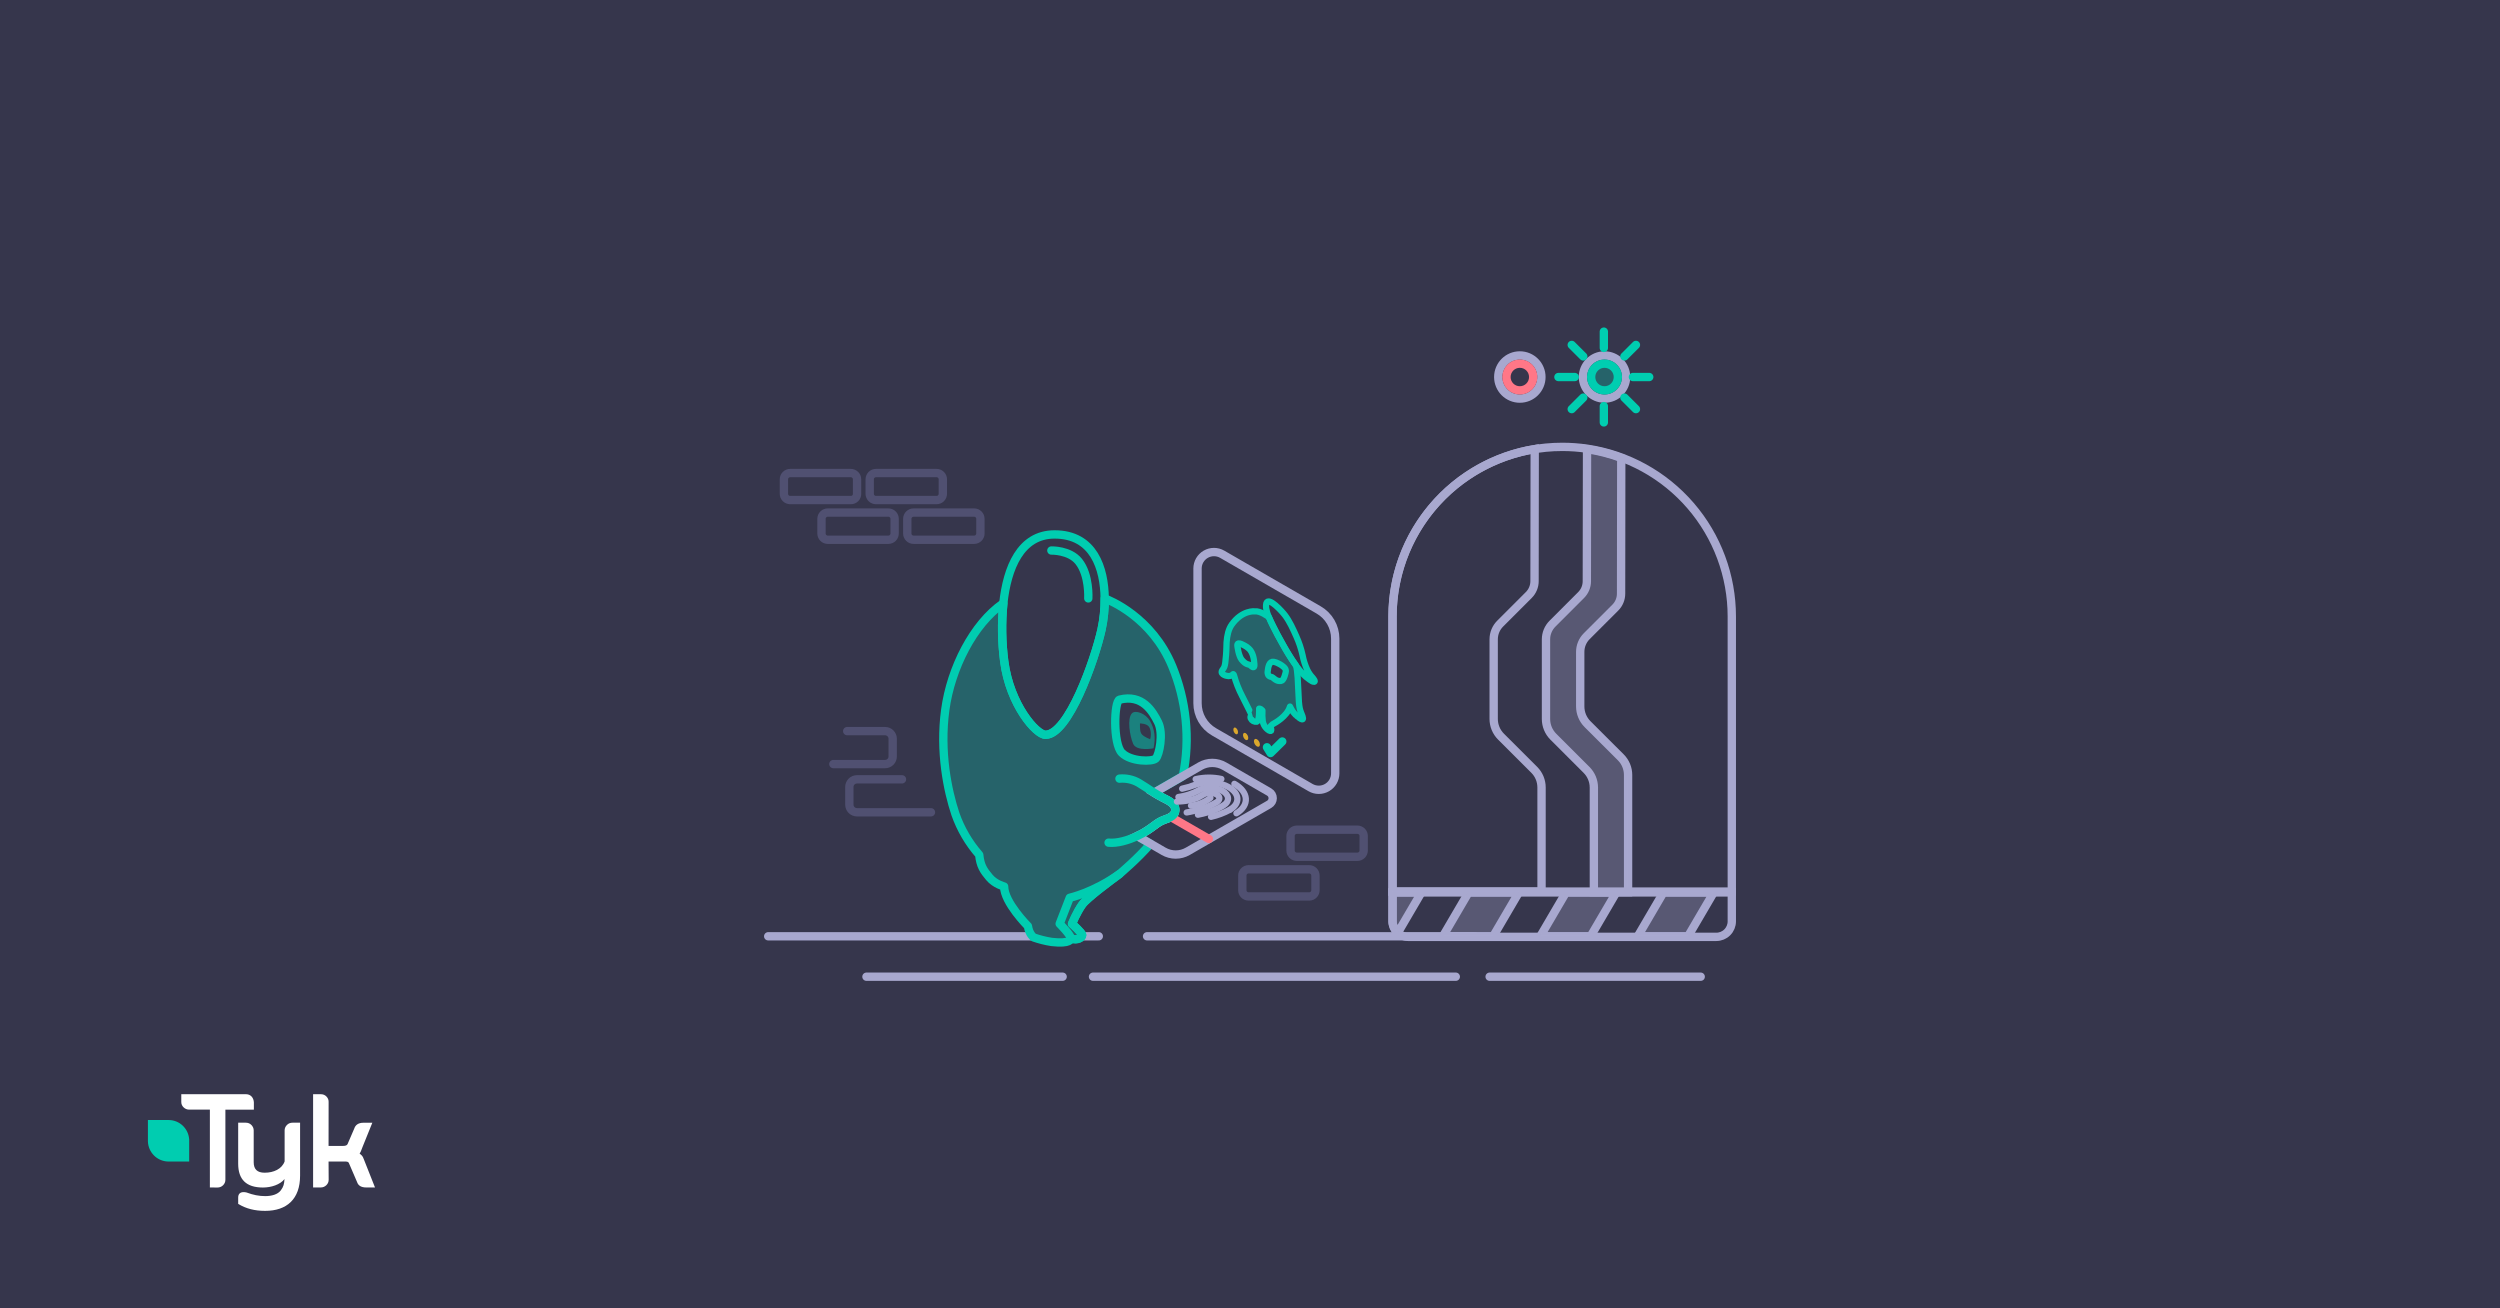 <svg xmlns="http://www.w3.org/2000/svg" width="1200" height="628" viewBox="0 0 1200 628" fill="none"><rect width="1200" height="628" fill="#36364C"></rect><path d="M120.739 526.302C120.03 525.57 119.102 525.217 118.038 525.217H87.016V528.934C87.016 529.938 87.371 530.806 88.107 531.511C88.844 532.244 89.772 532.624 90.836 532.624H100.74V569.984L104.368 570.011C105.433 570.011 106.36 569.632 107.07 568.926C107.806 568.194 108.188 567.298 108.188 566.321V532.651L121.858 532.624V529.178C121.83 528.201 121.476 527.062 120.739 526.302Z" fill="white"></path><path d="M140.438 538.891C139.374 538.891 138.446 539.243 137.737 539.976C137 540.708 136.618 541.604 136.618 542.581V557.476C135.309 561.139 131.325 562.902 127.042 562.902C123.495 562.902 121.776 561.247 121.776 557.883V542.581C121.776 541.604 121.394 540.736 120.657 539.976C119.948 539.243 119.02 538.891 117.956 538.891H114.327V558.588C114.327 566.158 118.201 570.011 126.223 570.011C130.179 570.011 134.49 568.627 136.564 565.941C136.4 568.329 136.127 569.577 134.79 571.367C133.29 573.375 130.343 574.135 127.26 574.135C124.313 574.135 121.476 573.565 118.365 572.398C117.847 572.263 117.356 572.208 116.946 572.208C115.255 572.208 114.327 573.131 114.327 574.813V577.852L114.545 577.988C118.092 580.131 122.24 581.216 127.26 581.216C137.682 581.216 144.04 575.546 144.04 564.34V538.891H140.438Z" fill="white"></path><path d="M174.598 556.337C174.052 554.682 173.397 554.438 172.606 553.705C172.961 553.244 173.397 552.376 174.025 550.531L178.718 538.918H174.461C172.142 538.918 170.642 539.868 170.041 541.713L166.849 549.12C166.603 549.744 165.867 550.042 164.666 550.042H157.709L157.736 528.852C157.736 527.876 157.409 527.062 156.672 526.302C155.963 525.57 155.035 525.217 153.971 525.217H150.288V569.984H153.944C155.008 569.984 155.935 569.604 156.672 568.872C157.381 568.166 157.763 567.298 157.763 566.294L157.709 557.531H165.949C167.122 557.531 167.422 558.073 167.558 558.48L171.378 567.352C171.951 569.116 173.425 569.984 175.771 569.984H180L174.598 556.337Z" fill="white"></path><path d="M90.781 546.677C90.344 541.631 86.17 537.669 81.041 537.615H72.965H72.692H71V539.325V539.84V547.98C71.218 553.162 75.365 557.34 80.549 557.53H88.844H89.117H90.808V555.821V546.704C90.808 546.677 90.781 546.677 90.781 546.677Z" fill="#00CDB0"></path><path d="M408.44 240.026H379.283C378.485 240.026 377.721 239.709 377.157 239.145C376.593 238.582 376.277 237.817 376.277 237.02V230.07C376.277 229.273 376.593 228.509 377.157 227.945C377.721 227.381 378.485 227.064 379.283 227.064H408.38C409.177 227.064 409.941 227.381 410.505 227.945C411.069 228.509 411.386 229.273 411.386 230.07V237.044C411.393 237.435 411.322 237.823 411.177 238.185C411.032 238.548 410.816 238.878 410.541 239.156C410.267 239.434 409.939 239.654 409.578 239.803C409.218 239.953 408.83 240.028 408.44 240.026Z" stroke="#505071" stroke-width="4" stroke-miterlimit="10" stroke-linecap="round"></path><path d="M449.561 240.026H420.463C419.666 240.026 418.902 239.709 418.338 239.145C417.774 238.582 417.458 237.817 417.458 237.02V230.07C417.458 229.273 417.774 228.509 418.338 227.945C418.902 227.381 419.666 227.064 420.463 227.064H449.561C450.358 227.064 451.122 227.381 451.686 227.945C452.25 228.509 452.566 229.273 452.566 230.07V237.044C452.56 237.837 452.241 238.595 451.678 239.154C451.115 239.713 450.354 240.026 449.561 240.026V240.026Z" stroke="#505071" stroke-width="4" stroke-miterlimit="10" stroke-linecap="round"></path><path d="M426.475 259.079H397.318C396.521 259.079 395.756 258.762 395.192 258.198C394.629 257.635 394.312 256.87 394.312 256.073V249.039C394.312 248.242 394.629 247.477 395.192 246.914C395.756 246.35 396.521 246.033 397.318 246.033H426.415C427.212 246.033 427.977 246.35 428.541 246.914C429.104 247.477 429.421 248.242 429.421 249.039V256.013C429.429 256.408 429.359 256.8 429.215 257.168C429.072 257.536 428.857 257.871 428.583 258.156C428.31 258.441 427.983 258.669 427.621 258.827C427.259 258.985 426.87 259.071 426.475 259.079V259.079Z" stroke="#505071" stroke-width="4" stroke-miterlimit="10" stroke-linecap="round"></path><path d="M467.596 259.079H438.499C437.702 259.079 436.937 258.762 436.373 258.198C435.81 257.635 435.493 256.87 435.493 256.073V249.039C435.493 248.242 435.81 247.477 436.373 246.914C436.937 246.35 437.702 246.033 438.499 246.033H467.596C468.393 246.033 469.158 246.35 469.721 246.914C470.285 247.477 470.602 248.242 470.602 249.039V256.013C470.61 256.413 470.538 256.81 470.391 257.182C470.243 257.553 470.023 257.892 469.743 258.177C469.463 258.463 469.129 258.69 468.76 258.844C468.392 258.999 467.996 259.079 467.596 259.079V259.079Z" stroke="#505071" stroke-width="4" stroke-miterlimit="10" stroke-linecap="round"></path><path d="M406.66 350.936H424.834C425.805 350.936 426.736 351.321 427.423 352.008C428.109 352.694 428.495 353.626 428.495 354.597V363.091C428.496 363.572 428.402 364.049 428.218 364.493C428.034 364.938 427.765 365.342 427.425 365.682C427.084 366.022 426.681 366.292 426.236 366.476C425.791 366.659 425.315 366.753 424.834 366.753H400.011" stroke="#505071" stroke-width="4" stroke-miterlimit="10" stroke-linecap="round"></path><path d="M446.861 389.893H411.35C410.869 389.894 410.392 389.8 409.948 389.616C409.503 389.432 409.099 389.163 408.759 388.823C408.419 388.483 408.149 388.079 407.965 387.634C407.782 387.19 407.688 386.713 407.688 386.232V377.737C407.688 376.766 408.074 375.835 408.761 375.149C409.447 374.462 410.379 374.076 411.35 374.076H432.95" stroke="#505071" stroke-width="4" stroke-miterlimit="10" stroke-linecap="round"></path><path d="M651.563 411.245H622.466C621.669 411.245 620.904 410.929 620.341 410.365C619.777 409.801 619.46 409.037 619.46 408.239V401.266C619.46 400.468 619.777 399.704 620.341 399.14C620.904 398.576 621.669 398.26 622.466 398.26H651.563C652.36 398.26 653.125 398.576 653.689 399.14C654.252 399.704 654.569 400.468 654.569 401.266V408.239C654.569 409.037 654.252 409.801 653.689 410.365C653.125 410.929 652.36 411.245 651.563 411.245Z" stroke="#505071" stroke-width="4" stroke-miterlimit="10" stroke-linecap="round"></path><path d="M628.478 430.303H599.321C598.523 430.303 597.759 429.987 597.195 429.423C596.631 428.859 596.315 428.095 596.315 427.298V420.264C596.315 419.466 596.631 418.702 597.195 418.138C597.759 417.575 598.523 417.258 599.321 417.258H628.418C629.215 417.258 629.98 417.575 630.543 418.138C631.107 418.702 631.424 419.466 631.424 420.264V427.255C631.435 428.05 631.131 428.816 630.579 429.387C630.027 429.958 629.272 430.288 628.478 430.303Z" stroke="#505071" stroke-width="4" stroke-miterlimit="10" stroke-linecap="round"></path><path d="M494.836 449.416H368.732" stroke="#A8A8CF" stroke-width="4" stroke-miterlimit="10" stroke-linecap="round"></path><path d="M527.419 449.416H519.532" stroke="#A8A8CF" stroke-width="4" stroke-miterlimit="10" stroke-linecap="round"></path><path d="M707.713 449.416H550.589" stroke="#A8A8CF" stroke-width="4" stroke-miterlimit="10" stroke-linecap="round"></path><path d="M698.78 468.822H524.642" stroke="#A8A8CF" stroke-width="4" stroke-miterlimit="10" stroke-linecap="round"></path><path d="M510.069 468.822H415.895" stroke="#A8A8CF" stroke-width="4" stroke-miterlimit="10" stroke-linecap="round"></path><path d="M816.341 468.822H715.018" stroke="#A8A8CF" stroke-width="4" stroke-miterlimit="10" stroke-linecap="round"></path><path opacity="0.5" d="M543.369 342.35C544.998 340.721 549.886 342.35 552.062 346.155C554.238 349.961 554.779 354.307 553.691 359.195C553.691 359.195 545.539 360.824 543.91 357.025C542.281 353.225 540.91 344.809 543.369 342.35ZM548.256 352.672C549.344 353.76 552.062 354.848 552.062 354.848C552.603 353.219 552.603 350.502 551.521 348.873C550.439 347.243 547.174 347.243 547.174 347.243C547.174 349.955 547.174 351.59 548.256 352.672Z" fill="#00CDB0"></path><path d="M562.667 319.794C552.873 296.071 532.319 288.009 530.251 287.258C530.305 292.256 529.801 297.245 528.748 302.131C525.454 316.962 512.829 352.708 501.827 352.708C497.433 352.708 484.79 338.424 482.042 317.545C480.841 308.298 480.695 298.943 481.61 289.663H481.435C467.302 299.438 456.432 320.635 453.715 340.763C450.998 360.89 454.803 379.341 458.602 390.751C461.126 397.943 465.003 404.586 470.025 410.319C470.572 415.73 472.201 417.918 474.924 421.183C477.648 424.447 481.982 425.529 481.982 425.529C481.982 433.14 493.405 444.551 493.405 444.551C493.952 448.35 496.128 449.961 496.128 449.961C498.951 450.952 501.859 451.68 504.815 452.137C513.869 453.189 514.085 450.713 514.055 450.502C517.314 451.59 519.466 449.961 519.466 448.873C519.466 447.785 514.578 443.462 514.578 443.462C514.578 443.462 516.749 438.052 519.466 434.228C521.744 431.03 533.606 422.283 537.345 419.553C537.652 419.241 545.978 412.339 552.242 405.017L545.894 401.308C546.747 400.907 547.569 400.488 548.359 400.051C551.431 398.344 553.439 396.649 555.32 395.356C556.034 394.85 556.788 394.404 557.575 394.021C557.939 393.847 558.312 393.693 558.693 393.558C559.294 393.366 559.817 393.168 560.322 392.957C561.064 392.78 561.759 392.447 562.363 391.982C562.967 391.517 563.466 390.929 563.827 390.258C564.089 389.64 564.188 388.964 564.113 388.296C564.039 387.629 563.793 386.992 563.4 386.446C562.384 385.058 560.448 384.042 558.272 382.966C557.551 382.617 556.775 382.19 555.958 381.709C555.314 381.33 554.647 380.916 553.962 380.507L567.741 372.547C571.552 354.644 569.292 335.821 562.667 319.794ZM554.791 364.083C553.156 365.712 542.834 365.712 538.487 361.359C534.141 357.007 534.76 336.482 537.399 335.827C548.268 333.104 553.156 341.238 555.879 346.69C558.603 352.143 556.414 362.447 554.791 364.083V364.083Z" stroke="#00CDB0" stroke-width="4" stroke-linecap="round" stroke-linejoin="round"></path><path opacity="0.3" d="M562.691 319.794C552.898 296.071 532.344 288.009 530.276 287.258C530.329 292.256 529.825 297.245 528.773 302.131C525.478 316.962 512.854 352.708 501.852 352.708C497.457 352.708 484.815 338.424 482.067 317.545C480.865 308.298 480.72 298.943 481.634 289.663H481.46C467.326 299.438 456.457 320.635 453.74 340.763C451.022 360.89 454.828 379.341 458.627 390.751C461.15 397.943 465.028 404.586 470.05 410.319C470.597 415.73 472.226 417.918 474.949 421.183C477.672 424.447 482.007 425.529 482.007 425.529C482.007 433.14 493.429 444.551 493.429 444.551C493.976 448.35 496.153 449.961 496.153 449.961C498.975 450.952 501.883 451.68 504.84 452.137C513.894 453.189 514.11 450.713 514.08 450.502C517.338 451.59 519.491 449.961 519.491 448.873C519.491 447.785 514.603 443.462 514.603 443.462C514.603 443.462 516.773 438.052 519.491 434.228C521.769 431.03 533.63 422.283 537.37 419.553C537.676 419.241 546.003 412.339 552.267 405.017L545.918 401.308C546.772 400.907 547.594 400.488 548.383 400.051C551.455 398.344 553.463 396.649 555.345 395.356C556.059 394.85 556.813 394.404 557.599 394.021C557.964 393.847 558.337 393.693 558.718 393.558C559.319 393.366 559.842 393.168 560.347 392.957C561.088 392.78 561.784 392.447 562.388 391.982C562.992 391.517 563.491 390.929 563.852 390.258C564.114 389.64 564.213 388.964 564.138 388.296C564.063 387.629 563.818 386.992 563.425 386.446C562.409 385.058 560.473 384.042 558.297 382.966C557.575 382.617 556.8 382.19 555.982 381.709C555.339 381.33 554.672 380.916 553.986 380.507L567.765 372.547C571.577 354.644 569.316 335.821 562.691 319.794ZM554.816 364.083C553.181 365.712 542.858 365.712 538.512 361.359C534.165 357.007 534.785 336.482 537.424 335.827C548.293 333.104 553.181 341.238 555.904 346.69C558.627 352.143 556.439 362.447 554.816 364.083V364.083Z" fill="#00CDB0"></path><path d="M482.042 317.517C484.79 338.396 497.433 352.68 501.827 352.68C512.811 352.68 525.448 316.964 528.748 302.127C529.801 297.242 530.305 292.256 530.251 287.26C530.095 272.711 524.949 256.527 506.204 256.527C489.876 256.527 483.431 272.561 481.591 289.634C480.683 298.916 480.835 308.27 482.042 317.517V317.517Z" stroke="#00CDB0" stroke-width="4" stroke-linecap="round" stroke-linejoin="round"></path><path d="M513.484 430.924C513.484 430.924 524.726 428.484 537.375 419.502C533.672 422.195 521.744 430.991 519.46 434.195C516.743 437.994 514.566 443.429 514.566 443.429C514.566 443.429 519.46 447.775 519.46 448.84C519.46 449.904 517.284 451.557 514.049 450.469C514.049 448.84 508.639 443.405 508.639 443.405L513.484 430.924Z" stroke="#00CDB0" stroke-width="4" stroke-linecap="round" stroke-linejoin="round"></path><path d="M504.653 264.25C504.653 264.25 513.37 263.98 517.788 269.505C523.043 276.069 522.381 287.233 522.381 287.233" stroke="#00CDB0" stroke-width="4" stroke-linecap="round" stroke-linejoin="round"></path><path d="M609.21 386.082L570.133 408.627C568.372 409.646 566.373 410.182 564.338 410.182C562.303 410.182 560.304 409.646 558.543 408.627L545.894 401.31C546.747 400.91 547.569 400.491 548.359 400.054C551.431 398.347 553.438 396.651 555.32 395.359C556.034 394.853 556.788 394.406 557.575 394.024C557.939 393.85 558.312 393.696 558.693 393.561C561.939 392.461 564.103 391.379 564.152 388.722C564.2 386.064 561.494 384.513 558.272 382.974C557.551 382.626 556.775 382.199 555.957 381.718C555.314 381.339 554.647 380.924 553.962 380.516L576.097 367.74C577.859 366.724 579.858 366.189 581.892 366.189C583.927 366.189 585.925 366.724 587.688 367.74L609.21 380.167C609.725 380.47 610.152 380.902 610.448 381.421C610.745 381.94 610.901 382.527 610.901 383.125C610.901 383.722 610.745 384.309 610.448 384.828C610.152 385.347 609.725 385.779 609.21 386.082V386.082Z" stroke="#A8A8CF" stroke-width="4" stroke-miterlimit="10" stroke-linecap="round"></path><path d="M561.981 392.158L580.257 402.709" stroke="#FF7787" stroke-width="4" stroke-linecap="round" stroke-linejoin="round"></path><path d="M537.339 373.752C540.519 373.458 543.714 374.142 546.495 375.712C548.629 376.999 550.751 378.412 552.747 379.704C552.747 379.704 552.801 379.734 552.813 379.752C553.204 380.005 553.595 380.257 553.973 380.492C554.659 380.93 555.326 381.345 555.969 381.694C556.787 382.175 557.562 382.602 558.284 382.95C561.506 384.495 564.194 386.053 564.163 388.698C564.133 391.343 561.951 392.437 558.705 393.537C558.324 393.672 557.951 393.826 557.587 394C556.8 394.382 556.046 394.829 555.332 395.335C553.45 396.627 551.442 398.341 548.37 400.03C547.569 400.463 546.747 400.882 545.906 401.286C541.427 403.379 536.191 404.893 532.109 404.479" stroke="#00CDB0" stroke-width="4" stroke-linecap="round" stroke-linejoin="round"></path><path d="M574.811 337.531V272.874C574.812 271.488 575.177 270.127 575.871 268.926C576.565 267.726 577.562 266.73 578.763 266.037C579.963 265.345 581.325 264.98 582.711 264.98C584.098 264.981 585.459 265.346 586.66 266.039L632.951 292.767C635.37 294.164 637.378 296.172 638.776 298.591C640.173 301.009 640.909 303.753 640.91 306.546V371.203C640.91 372.59 640.545 373.952 639.852 375.153C639.159 376.354 638.161 377.351 636.961 378.045C635.76 378.738 634.397 379.103 633.011 379.103C631.624 379.103 630.262 378.738 629.061 378.045L582.77 351.31C580.35 349.915 578.34 347.907 576.943 345.488C575.545 343.069 574.81 340.325 574.811 337.531V337.531Z" stroke="#A8A8CF" stroke-width="4" stroke-miterlimit="10" stroke-linecap="round"></path><path d="M625.213 343.824C624.011 340.511 623.506 340.968 623.182 331.235C622.869 321.616 622.19 319.668 622.045 319.44V319.398C620.56 317.36 619.178 315.19 617.873 312.977L617.098 311.655L616.719 310.993C616.569 310.735 616.424 310.476 616.274 310.224L615.601 309.021C614.001 306.202 612.462 303.352 611.038 300.443C610.4 299.12 609.691 297.695 609.09 296.234H609.06C608.687 295.946 605.008 293.18 602.327 293.445C602.327 293.445 596.279 292.717 591.235 299.811C589.696 301.97 588.998 304.994 588.764 308.288L588.626 312.328C588.578 313.091 588.535 313.777 588.493 314.402C588.037 320.811 587.58 320.167 586.6 321.857C585.999 322.921 586.81 323.618 587.622 324.003C588.001 324.193 588.406 324.325 588.824 324.394C589.365 324.567 589.945 324.583 590.495 324.441C591.045 324.298 591.543 324.002 591.932 323.588L592.161 323.804L592.203 323.841L592.245 323.883C593.213 327.476 594.574 330.952 596.303 334.247C598.978 339.519 600.962 343.499 600.908 343.529C600.854 343.559 600 343.439 600.307 344.683C600.307 344.683 600.337 344.756 600.397 344.87V344.912C600.648 345.438 601.062 345.868 601.578 346.14C602.093 346.412 602.683 346.51 603.258 346.421C604.629 345.892 604.377 340.151 604.377 340.151C604.377 340.151 605.044 340 605.904 340.98L605.97 341.052C605.855 342.773 605.909 344.501 606.132 346.21C606.23 346.856 606.433 347.482 606.733 348.062C606.733 348.092 606.763 348.122 606.781 348.146C607.342 349.19 608.172 350.064 609.186 350.677C609.36 350.778 609.552 350.846 609.751 350.876C609.812 350.89 609.876 350.889 609.937 350.873C609.997 350.857 610.053 350.827 610.1 350.785C610.418 350.395 610.1 349.583 609.775 348.982L609.679 348.826C609.793 348.573 610.07 348.399 610.226 348.224C610.6 347.795 611.064 347.452 611.585 347.22C611.585 347.22 617.795 343.968 619.196 339.147C619.196 339.147 619.382 339.567 619.731 340.187L619.815 340.331C619.823 340.35 619.833 340.368 619.845 340.385C620.565 341.687 621.509 342.851 622.634 343.824C622.598 343.758 626.392 347.154 625.213 343.824ZM600.361 319.518C599.411 318.634 598.497 319.308 596.615 317.336C596.124 316.864 595.717 316.31 595.413 315.701C594.831 314.406 594.427 313.039 594.211 311.637C594.018 310.566 593.567 308.991 594.457 308.841C595.233 308.703 596.489 309.442 597.355 309.851C598.114 310.244 598.816 310.74 599.441 311.324C601.443 313.128 601.954 316.422 602.098 318.731C602.14 319.139 602.218 320.059 601.743 320.245C601.268 320.432 600.361 319.518 600.361 319.518ZM608.501 322.211C608.711 320.053 609.3 317.312 611.38 317.666C612.154 317.799 612.899 318.066 613.581 318.454C614.737 318.981 615.783 319.721 616.665 320.636C617.603 321.797 617.068 322.903 616.833 323.792C616.557 324.82 616.136 326.041 615.45 326.612C615.059 326.875 614.58 326.974 614.116 326.889C612.108 326.786 611.2 325.085 610.214 324.899C609.94 324.872 609.675 324.788 609.435 324.654C609.195 324.519 608.985 324.336 608.819 324.117C608.494 323.539 608.381 322.864 608.501 322.211V322.211Z" stroke="#00CDB0" stroke-width="3" stroke-linecap="round" stroke-linejoin="round"></path><path opacity="0.3" d="M625.213 343.824C624.011 340.511 623.506 340.968 623.182 331.235C622.869 321.616 622.19 319.668 622.045 319.44V319.398C620.56 317.36 619.178 315.19 617.873 312.977L617.098 311.655L616.719 310.993C616.569 310.735 616.424 310.476 616.274 310.224L615.601 309.021C614.001 306.202 612.462 303.352 611.038 300.443C610.4 299.12 609.691 297.695 609.09 296.234H609.06C608.687 295.946 605.008 293.18 602.327 293.445C602.327 293.445 596.279 292.717 591.235 299.811C589.696 301.97 588.998 304.994 588.764 308.288L588.626 312.328C588.578 313.091 588.535 313.777 588.493 314.402C588.037 320.811 587.58 320.167 586.6 321.857C585.999 322.921 586.81 323.618 587.622 324.003C588.001 324.193 588.406 324.325 588.824 324.394C589.365 324.567 589.945 324.583 590.495 324.441C591.045 324.298 591.543 324.002 591.932 323.588L592.161 323.804L592.203 323.841L592.245 323.883C593.213 327.476 594.574 330.952 596.303 334.247C598.978 339.519 600.962 343.499 600.908 343.529C600.854 343.559 600 343.439 600.307 344.683C600.307 344.683 600.337 344.756 600.397 344.87V344.912C600.648 345.438 601.062 345.868 601.578 346.14C602.093 346.412 602.683 346.51 603.258 346.421C604.629 345.892 604.377 340.151 604.377 340.151C604.377 340.151 605.044 340 605.904 340.98L605.97 341.052C605.855 342.773 605.909 344.501 606.132 346.21C606.23 346.856 606.433 347.482 606.733 348.062C606.733 348.092 606.763 348.122 606.781 348.146C607.342 349.19 608.172 350.064 609.186 350.677C609.36 350.778 609.552 350.846 609.751 350.876C609.812 350.89 609.876 350.889 609.937 350.873C609.997 350.857 610.053 350.827 610.1 350.785C610.418 350.395 610.1 349.583 609.775 348.982L609.679 348.826C609.793 348.573 610.07 348.399 610.226 348.224C610.6 347.795 611.064 347.452 611.585 347.22C611.585 347.22 617.795 343.968 619.196 339.147C619.196 339.147 619.382 339.567 619.731 340.187L619.815 340.331C619.823 340.35 619.833 340.368 619.845 340.385C620.565 341.687 621.509 342.851 622.634 343.824C622.598 343.758 626.392 347.154 625.213 343.824ZM600.361 319.518C599.411 318.634 598.497 319.308 596.615 317.336C596.124 316.864 595.717 316.31 595.413 315.701C594.831 314.406 594.427 313.039 594.211 311.637C594.018 310.566 593.567 308.991 594.457 308.841C595.233 308.703 596.489 309.442 597.355 309.851C598.114 310.244 598.816 310.74 599.441 311.324C601.443 313.128 601.954 316.422 602.098 318.731C602.14 319.139 602.218 320.059 601.743 320.245C601.268 320.432 600.361 319.518 600.361 319.518ZM608.501 322.211C608.711 320.053 609.3 317.312 611.38 317.666C612.154 317.799 612.899 318.066 613.581 318.454C614.737 318.981 615.783 319.721 616.665 320.636C617.603 321.797 617.068 322.903 616.833 323.792C616.557 324.82 616.136 326.041 615.45 326.612C615.059 326.875 614.58 326.974 614.116 326.889C612.108 326.786 611.2 325.085 610.214 324.899C609.94 324.872 609.675 324.788 609.435 324.654C609.195 324.519 608.985 324.336 608.819 324.117C608.494 323.539 608.381 322.864 608.501 322.211V322.211Z" fill="#00CDB0"></path><path d="M630.792 327.268C630.191 327.346 629.211 326.667 628.592 326.216C627.445 325.429 626.381 324.526 625.418 323.523C624.18 322.197 623.032 320.791 621.979 319.315C619.618 315.972 617.457 312.493 615.504 308.896C613.905 306.077 612.366 303.227 610.941 300.317C610.304 298.995 609.595 297.576 608.993 296.109C608.437 294.849 608.033 293.527 607.791 292.171C607.631 291.273 607.662 290.351 607.881 289.466C608.999 286.394 615.354 293.416 616.827 295.364C619.045 298.297 620.735 302.073 622.237 305.469C623.552 308.38 624.56 311.421 625.243 314.541C625.703 316.972 626.462 319.337 627.504 321.581C628.152 322.932 629.008 324.174 630.041 325.26C630.504 325.837 631.586 327.148 630.792 327.268Z" stroke="#00CDB0" stroke-width="3" stroke-linecap="round" stroke-linejoin="round"></path><path d="M594.247 351.466C594.247 352.313 593.736 352.704 593.117 352.344C592.779 352.1 592.504 351.78 592.313 351.41C592.122 351.041 592.02 350.631 592.016 350.215C592.016 349.385 592.509 348.982 593.117 349.313C593.465 349.553 593.75 349.875 593.947 350.25C594.144 350.625 594.247 351.042 594.247 351.466V351.466Z" fill="#DBA72C"></path><path d="M599.165 354.229C599.165 355.125 598.563 355.522 597.878 355.113C597.507 354.853 597.202 354.509 596.987 354.109C596.773 353.709 596.656 353.264 596.645 352.81C596.645 351.938 597.204 351.523 597.896 351.902C598.282 352.157 598.599 352.502 598.82 352.908C599.041 353.314 599.16 353.767 599.165 354.229V354.229Z" fill="#DBA72C"></path><path d="M604.756 357.37C604.756 358.326 604.077 358.723 603.277 358.254C602.863 357.979 602.521 357.609 602.279 357.174C602.038 356.74 601.903 356.255 601.888 355.758C601.888 354.826 602.531 354.411 603.319 354.838C603.747 355.11 604.102 355.483 604.353 355.925C604.603 356.366 604.742 356.862 604.756 357.37V357.37Z" fill="#DBA72C"></path><path d="M608.14 358.685L609.865 361.463L615.492 355.914" stroke="#00CDB0" stroke-width="4" stroke-linecap="round" stroke-linejoin="round"></path><path d="M781.484 371.979V428.267H765.054V377.99C765.047 374.834 763.792 371.808 761.561 369.574L745.594 353.613C743.342 351.359 742.077 348.304 742.077 345.118V306.883C742.077 305.487 742.352 304.105 742.886 302.816C743.42 301.526 744.204 300.355 745.191 299.368L758.922 285.637C759.799 284.762 760.495 283.721 760.97 282.576C761.444 281.431 761.688 280.204 761.687 278.964L761.777 215.594C767.385 216.417 772.889 217.828 778.202 219.802L778.118 284.976C778.116 287.479 777.121 289.879 775.352 291.649L761.621 305.38C760.634 306.367 759.851 307.538 759.316 308.827C758.782 310.117 758.507 311.499 758.507 312.895V339.106C758.508 342.292 759.773 345.347 762.024 347.601L777.991 363.532C780.229 365.773 781.486 368.811 781.484 371.979V371.979Z" stroke="#A8A8CF" stroke-width="4" stroke-miterlimit="10" stroke-linecap="round"></path><path opacity="0.3" d="M781.418 372.201V428.49H764.988V378.213C764.981 375.056 763.726 372.03 761.495 369.797L745.528 353.835C743.276 351.581 742.011 348.526 742.011 345.341V307.106C742.011 305.71 742.286 304.328 742.82 303.038C743.354 301.749 744.138 300.577 745.125 299.591L758.856 285.86C759.733 284.984 760.429 283.944 760.904 282.799C761.378 281.654 761.622 280.426 761.621 279.187L761.711 215.816C767.318 216.64 772.823 218.05 778.136 220.025L778.051 285.199C778.05 287.701 777.055 290.101 775.286 291.872L761.555 305.603C760.568 306.589 759.785 307.761 759.25 309.05C758.716 310.34 758.441 311.722 758.441 313.117V339.329C758.442 342.514 759.707 345.57 761.958 347.823L777.925 363.755C780.163 365.996 781.42 369.034 781.418 372.201V372.201Z" fill="#A8A8CF"></path><path d="M831.268 295.924V427.955H668.414V295.924C668.414 285.231 670.521 274.642 674.613 264.763C678.705 254.884 684.703 245.907 692.265 238.346C699.827 230.785 708.803 224.788 718.683 220.696C728.562 216.605 739.151 214.499 749.844 214.5C753.838 214.498 757.826 214.788 761.778 215.366C781.094 218.234 798.736 227.946 811.492 242.733C824.247 257.519 831.265 276.396 831.268 295.924V295.924Z" stroke="#A8A8CF" stroke-width="4" stroke-miterlimit="10" stroke-linecap="round"></path><path d="M739.943 377.989V427.953H668.402V295.922C668.403 276.609 675.268 257.925 687.771 243.205C700.274 228.485 717.602 218.688 736.66 215.562L736.576 278.939C736.577 280.179 736.333 281.407 735.857 282.552C735.381 283.698 734.684 284.737 733.805 285.612L720.08 299.343C719.092 300.33 718.309 301.501 717.775 302.79C717.241 304.08 716.966 305.462 716.966 306.858V345.093C716.966 348.278 718.231 351.334 720.483 353.587L736.468 369.543C738.699 371.787 739.949 374.825 739.943 377.989V377.989Z" stroke="#A8A8CF" stroke-width="4" stroke-miterlimit="10" stroke-linecap="round"></path><path d="M668.414 428.379H831.268V442.248C831.268 444.223 830.484 446.116 829.088 447.513C827.693 448.91 825.8 449.695 823.825 449.697H675.863C673.887 449.697 671.993 448.912 670.596 447.515C669.199 446.118 668.414 444.224 668.414 442.248V428.379Z" stroke="#A8A8CF" stroke-width="4" stroke-miterlimit="10" stroke-linecap="round"></path><path d="M668.414 428.381H682.278L671.011 447.619C670.198 446.937 669.544 446.085 669.095 445.123C668.647 444.161 668.414 443.113 668.414 442.052V428.381Z" stroke="#A8A8CF" stroke-width="4" stroke-miterlimit="10" stroke-linecap="round"></path><path d="M704.906 428.381H729.049L716.737 449.398H692.6L704.906 428.381Z" stroke="#A8A8CF" stroke-width="4" stroke-miterlimit="10" stroke-linecap="round"></path><path d="M751.671 428.381H775.815L763.509 449.398H739.365L751.671 428.381Z" stroke="#A8A8CF" stroke-width="4" stroke-miterlimit="10" stroke-linecap="round"></path><path d="M822.587 428.381L810.275 449.398H786.137L798.443 428.381H822.587Z" stroke="#A8A8CF" stroke-width="4" stroke-miterlimit="10" stroke-linecap="round"></path><g opacity="0.3"><path d="M668.414 427.957H682.278L671.011 447.195C670.198 446.513 669.544 445.661 669.095 444.699C668.647 443.738 668.414 442.689 668.414 441.628V427.957Z" fill="#A8A8CF"></path><path d="M704.906 427.957H729.049L716.737 448.974H692.6L704.906 427.957Z" fill="#A8A8CF"></path><path d="M751.671 427.957H775.815L763.509 448.974H739.365L751.671 427.957Z" fill="#A8A8CF"></path><path d="M822.587 427.957L810.275 448.974H786.137L798.443 427.957H822.587Z" fill="#A8A8CF"></path></g><path d="M592.503 376.232C599.387 380.146 599.928 386.495 593.483 390.372" stroke="#A8A8CF" stroke-width="3" stroke-miterlimit="10" stroke-linecap="round"></path><path d="M573.915 374.005C577.972 373.055 582.191 373.023 586.263 373.909" stroke="#A8A8CF" stroke-width="3" stroke-miterlimit="10" stroke-linecap="round"></path><path d="M567.434 378.562C569.577 378.114 571.678 377.487 573.716 376.687L574.251 376.494C579.061 374.877 585.439 375.334 589.798 377.835C595.022 380.841 595.383 385.65 590.471 388.602" stroke="#A8A8CF" stroke-width="3" stroke-miterlimit="10" stroke-linecap="round"></path><path d="M581.297 392.075C584.422 391.371 587.436 390.243 590.255 388.721" stroke="#A8A8CF" stroke-width="3" stroke-miterlimit="10" stroke-linecap="round"></path><path d="M565.636 382.564C568.951 382.104 572.159 381.069 575.117 379.504C576.07 378.905 577.126 378.488 578.231 378.272C581.148 377.798 584.139 378.264 586.774 379.601C590.183 381.579 590.381 384.741 587.165 386.653L586.155 387.254C582.433 389.388 577.792 390.53 575.009 391.071" stroke="#A8A8CF" stroke-width="3" stroke-miterlimit="10" stroke-linecap="round"></path><path d="M569.604 389.981C569.604 389.981 578.364 388.568 584.141 384.985C585.812 383.783 585.644 382.292 583.93 381.288C583.009 380.794 581.982 380.527 580.936 380.511C579.89 380.494 578.856 380.727 577.919 381.192L576.115 382.226C572.195 384.751 564.927 384.751 564.927 384.751" stroke="#A8A8CF" stroke-width="3" stroke-miterlimit="10" stroke-linecap="round"></path><path d="M580.997 382.98C578.319 385.1 575.084 386.397 571.684 386.714" stroke="#A8A8CF" stroke-width="3" stroke-miterlimit="10" stroke-linecap="round"></path><path d="M729.518 191.33C735.239 191.33 739.876 186.692 739.876 180.972C739.876 175.251 735.239 170.613 729.518 170.613C723.797 170.613 719.16 175.251 719.16 180.972C719.16 186.692 723.797 191.33 729.518 191.33Z" stroke="#A8A8CF" stroke-width="4" stroke-miterlimit="10" stroke-linecap="round"></path><path d="M729.518 187.392C733.064 187.392 735.939 184.517 735.939 180.971C735.939 177.425 733.064 174.551 729.518 174.551C725.972 174.551 723.098 177.425 723.098 180.971C723.098 184.517 725.972 187.392 729.518 187.392Z" stroke="#FF7787" stroke-width="4" stroke-linecap="round" stroke-linejoin="round"></path><path d="M770.164 191.33C775.885 191.33 780.522 186.692 780.522 180.972C780.522 175.251 775.885 170.613 770.164 170.613C764.443 170.613 759.805 175.251 759.805 180.972C759.805 186.692 764.443 191.33 770.164 191.33Z" stroke="#A8A8CF" stroke-width="4" stroke-miterlimit="10" stroke-linecap="round"></path><path d="M770.164 187.392C773.71 187.392 776.585 184.517 776.585 180.971C776.585 177.425 773.71 174.551 770.164 174.551C766.618 174.551 763.743 177.425 763.743 180.971C763.743 184.517 766.618 187.392 770.164 187.392Z" stroke="#00CDB0" stroke-width="4" stroke-linecap="round" stroke-linejoin="round"></path><path opacity="0.3" d="M770.164 187.392C773.71 187.392 776.585 184.517 776.585 180.971C776.585 177.425 773.71 174.551 770.164 174.551C766.618 174.551 763.743 177.425 763.743 180.971C763.743 184.517 766.618 187.392 770.164 187.392Z" fill="#00CDB0"></path><path d="M785.254 196.379L779.711 190.848" stroke="#00CDB0" stroke-width="4" stroke-linecap="round" stroke-linejoin="round"></path><path d="M759.968 171.091L754.425 165.561" stroke="#00CDB0" stroke-width="4" stroke-linecap="round" stroke-linejoin="round"></path><path d="M759.968 190.848L754.425 196.379" stroke="#00CDB0" stroke-width="4" stroke-linecap="round" stroke-linejoin="round"></path><path d="M785.254 165.561L779.711 171.091" stroke="#00CDB0" stroke-width="4" stroke-linecap="round" stroke-linejoin="round"></path><path d="M769.845 202.763V194.93" stroke="#00CDB0" stroke-width="4" stroke-linecap="round" stroke-linejoin="round"></path><path d="M769.845 167.005V159.178" stroke="#00CDB0" stroke-width="4" stroke-linecap="round" stroke-linejoin="round"></path><path d="M755.886 180.971H748.04" stroke="#00CDB0" stroke-width="4" stroke-linecap="round" stroke-linejoin="round"></path><path d="M791.638 180.971H783.793" stroke="#00CDB0" stroke-width="4" stroke-linecap="round" stroke-linejoin="round"></path></svg>